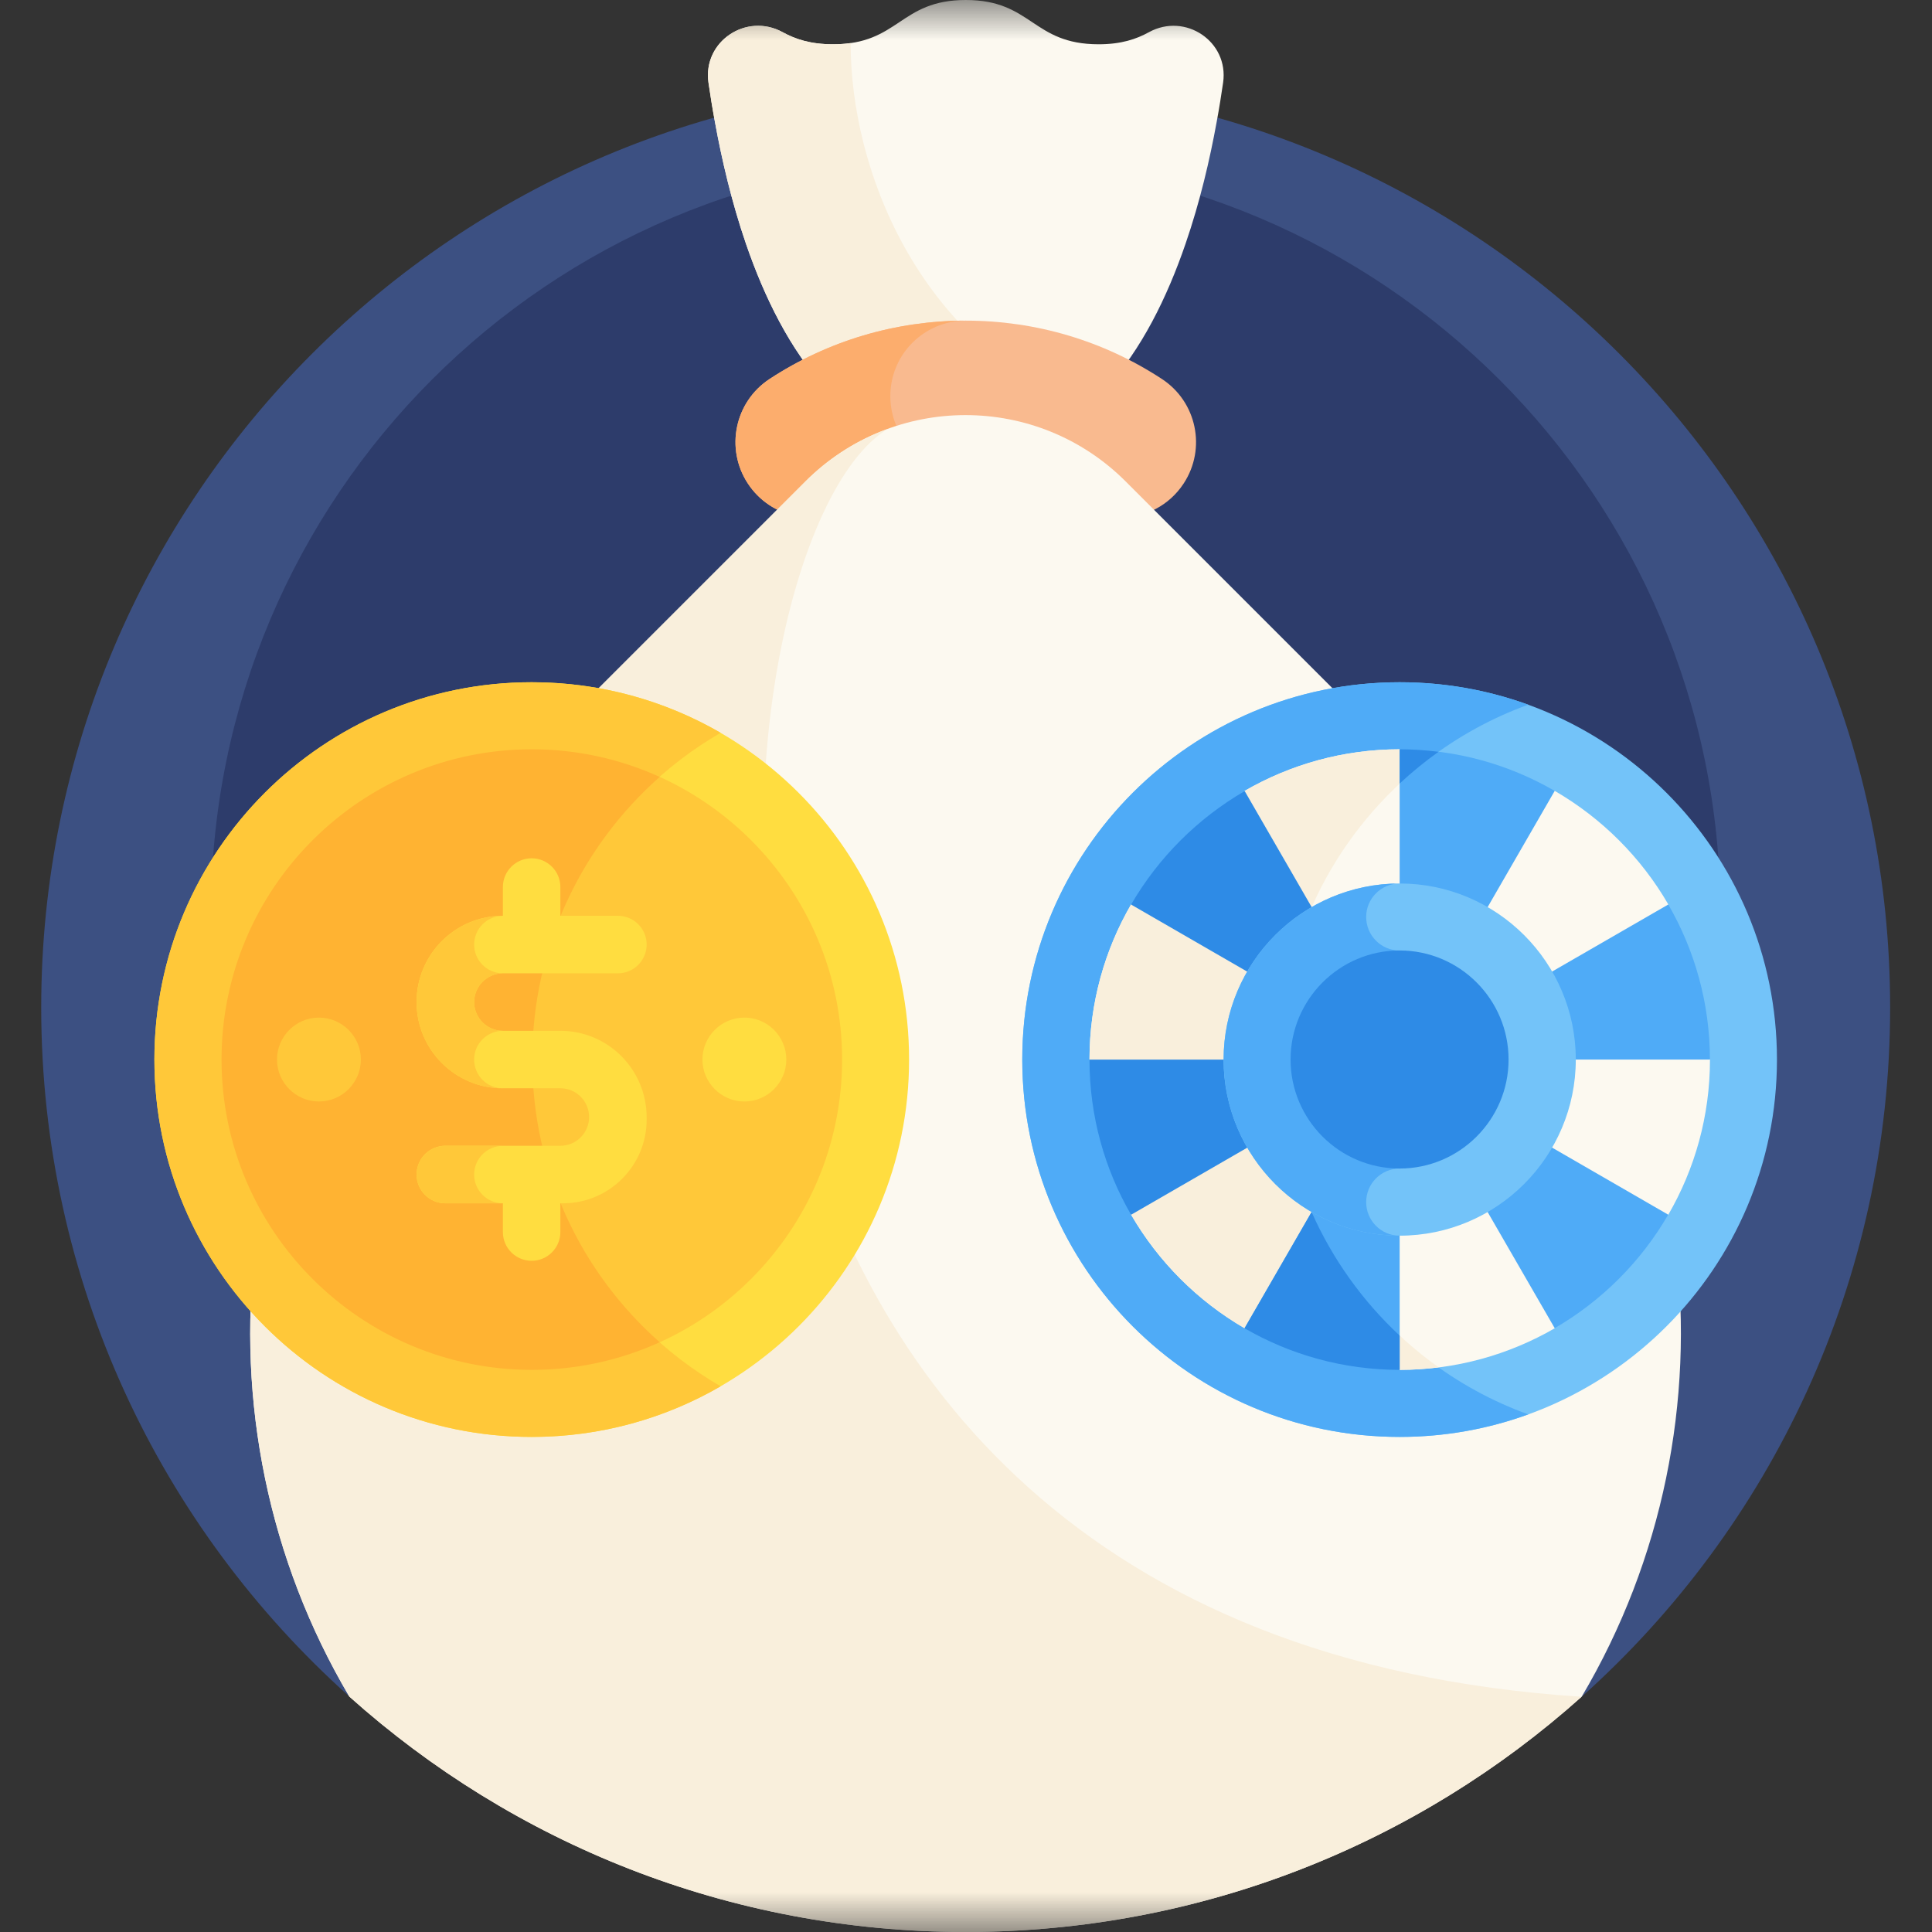 <svg width="24" height="24" viewBox="0 0 24 24" fill="none" xmlns="http://www.w3.org/2000/svg">
<rect x="0" y="0" width="24" height="24" fill="#333333" stroke="none"/>
<g clip-path="url(#clip0_474_3147)">
<g clip-path="url(#clip1_474_3147)">
<mask id="mask0_474_3147" style="mask-type:luminance" maskUnits="userSpaceOnUse" x="-1" y="0" width="25" height="24">
<path d="M-0.005 1.90735e-06H23.995V24H-0.005V1.90735e-06Z" fill="white"/>
</mask>
<g mask="url(#mask0_474_3147)">
<path d="M4.341 21.076H19.65C22.001 18.973 23.48 15.917 23.48 12.515C23.48 6.173 18.338 1.031 11.996 1.031C5.653 1.031 0.512 6.173 0.512 12.515C0.512 15.917 1.991 18.973 4.341 21.076Z" fill="#3C5082"/>
<path d="M21.371 11.344C21.371 16.521 17.173 20.719 11.996 20.719C6.818 20.719 2.621 16.521 2.621 11.344C2.621 6.166 6.818 1.969 11.996 1.969C17.173 1.969 21.371 6.166 21.371 11.344Z" fill="#2D3C6B"/>
<path d="M14.272 0.4C14.117 0.485 13.931 0.55 13.647 0.55C12.822 0.55 12.822 0 11.997 0C11.173 0 11.172 0.55 10.348 0.55C10.064 0.55 9.878 0.485 9.723 0.4C9.271 0.152 8.728 0.516 8.801 1.026C8.823 1.178 8.849 1.342 8.881 1.514C8.966 1.982 9.089 2.51 9.267 3.029C9.725 4.36 10.543 5.625 11.997 5.625C13.452 5.625 14.27 4.36 14.727 3.029C14.906 2.51 15.029 1.982 15.114 1.514C15.146 1.342 15.172 1.178 15.194 1.026C15.267 0.516 14.724 0.152 14.272 0.4Z" fill="#FCF9F0"/>
<path d="M13.464 5.087C11.382 4.216 10.567 2.088 10.567 0.535C10.501 0.545 10.428 0.55 10.348 0.55C10.064 0.55 9.878 0.485 9.723 0.4C9.271 0.152 8.728 0.516 8.801 1.026C8.823 1.178 8.849 1.342 8.881 1.514C8.966 1.982 9.089 2.51 9.267 3.029C9.725 4.36 10.543 5.625 11.997 5.625C12.584 5.625 13.066 5.419 13.464 5.087Z" fill="#F9EFDC"/>
<path d="M13.919 6.43C13.743 6.43 13.564 6.38 13.406 6.276C12.989 6.003 12.502 5.858 11.997 5.858C11.492 5.858 11.005 6.003 10.588 6.276C10.155 6.56 9.574 6.439 9.29 6.006C9.006 5.573 9.127 4.992 9.56 4.708C10.283 4.234 11.126 3.983 11.997 3.983C12.869 3.983 13.711 4.234 14.434 4.708C14.867 4.992 14.988 5.573 14.704 6.006C14.524 6.281 14.225 6.43 13.919 6.43Z" fill="#F9BA8F"/>
<path d="M11.06 4.921C11.06 4.403 11.479 3.983 11.997 3.983C11.126 3.983 10.283 4.234 9.56 4.708C9.127 4.992 9.006 5.573 9.29 6.006C9.574 6.439 10.155 6.56 10.588 6.276C11.005 6.003 11.492 5.858 11.997 5.858C11.479 5.858 11.06 5.439 11.06 4.921Z" fill="#FCAD6D"/>
<path d="M4.34 21.076C6.372 22.894 9.054 24 11.995 24C14.935 24 17.617 22.894 19.649 21.076C21.664 17.668 21.207 13.204 18.278 10.275L13.983 5.98C12.885 4.882 11.104 4.882 10.006 5.98L5.711 10.275C2.782 13.204 2.325 17.668 4.34 21.076Z" fill="#FCF9F0"/>
<path d="M4.34 21.076C6.372 22.894 9.054 24 11.995 24C14.934 24 17.616 22.895 19.647 21.078C7.329 20.282 8.702 6.736 11.028 5.328C10.655 5.464 10.305 5.681 10.006 5.98L5.711 10.275C2.782 13.204 2.325 17.668 4.34 21.076Z" fill="#F9EFDC"/>
<path d="M1.918 13.162C1.918 10.573 4.016 8.475 6.605 8.475C9.194 8.475 11.293 10.573 11.293 13.162C11.293 15.751 9.194 17.85 6.605 17.85C4.016 17.85 1.918 15.751 1.918 13.162Z" fill="#FFDD40"/>
<path d="M6.61 13.162C6.61 11.428 7.552 9.914 8.952 9.103C8.261 8.704 7.46 8.475 6.605 8.475C4.016 8.475 1.918 10.573 1.918 13.162C1.918 15.751 4.016 17.85 6.605 17.85C7.46 17.85 8.261 17.621 8.952 17.221C7.552 16.41 6.61 14.896 6.61 13.162Z" fill="#FFC839"/>
<path d="M6.607 17.017C4.481 17.017 2.752 15.288 2.752 13.162C2.752 11.037 4.481 9.308 6.607 9.308C8.732 9.308 10.461 11.037 10.461 13.162C10.461 15.288 8.732 17.017 6.607 17.017Z" fill="#FFC839"/>
<path d="M8.195 9.651C7.71 9.431 7.173 9.308 6.607 9.308C4.481 9.308 2.752 11.037 2.752 13.162C2.752 15.288 4.481 17.017 6.607 17.017C7.173 17.017 7.71 16.894 8.195 16.674C7.224 15.815 6.612 14.56 6.612 13.162C6.612 11.764 7.224 10.51 8.195 9.651Z" fill="#FFB332"/>
<path d="M9.247 13.683C8.96 13.683 8.726 13.449 8.726 13.162C8.726 12.875 8.96 12.641 9.247 12.641C9.534 12.641 9.768 12.875 9.768 13.162C9.768 13.449 9.534 13.683 9.247 13.683Z" fill="#FFDD40"/>
<path d="M3.962 13.683C3.675 13.683 3.441 13.449 3.441 13.162C3.441 12.875 3.675 12.641 3.962 12.641C4.249 12.641 4.483 12.875 4.483 13.162C4.483 13.449 4.249 13.683 3.962 13.683Z" fill="#FFC839"/>
<path d="M8.033 11.733C8.033 11.536 7.873 11.376 7.675 11.376H6.961V11.019C6.961 10.822 6.801 10.662 6.604 10.662C6.407 10.662 6.247 10.822 6.247 11.019V11.376C5.655 11.376 5.175 11.856 5.175 12.448C5.175 13.04 5.655 13.519 6.247 13.519H6.961C7.158 13.519 7.318 13.679 7.318 13.876C7.318 14.074 7.158 14.233 6.961 14.233H5.533C5.335 14.233 5.175 14.393 5.175 14.591C5.175 14.788 5.335 14.948 5.533 14.948H6.247V15.305C6.247 15.502 6.407 15.662 6.604 15.662C6.801 15.662 6.961 15.502 6.961 15.305V14.948L6.993 14.948C7.567 14.948 8.033 14.482 8.033 13.909V13.882C8.033 13.285 7.553 12.805 6.961 12.805C6.703 12.805 6.445 12.805 6.247 12.805C6.049 12.805 5.89 12.645 5.89 12.448C5.89 12.251 6.05 12.091 6.247 12.091H7.675C7.873 12.091 8.033 11.931 8.033 11.733Z" fill="#FFDD40"/>
<path d="M6.247 14.234H5.533C5.335 14.234 5.175 14.394 5.175 14.591C5.175 14.788 5.335 14.948 5.533 14.948H6.247C6.05 14.948 5.89 14.788 5.89 14.591C5.89 14.394 6.05 14.234 6.247 14.234Z" fill="#FFC839"/>
<path d="M6.247 11.377C5.655 11.377 5.175 11.856 5.175 12.448C5.175 13.04 5.655 13.52 6.247 13.52C6.05 13.52 5.89 13.36 5.89 13.162C5.89 12.965 6.05 12.805 6.247 12.805H6.247C6.049 12.805 5.89 12.645 5.89 12.448C5.89 12.251 6.05 12.091 6.247 12.091C6.05 12.091 5.89 11.931 5.89 11.734C5.89 11.537 6.05 11.377 6.247 11.377Z" fill="#FFC839"/>
<path d="M12.699 13.162C12.699 10.573 14.798 8.475 17.387 8.475C19.975 8.475 22.074 10.573 22.074 13.162C22.074 15.751 19.975 17.85 17.387 17.85C14.798 17.85 12.699 15.751 12.699 13.162Z" fill="#73C3F9"/>
<path d="M15.895 13.162C15.895 11.134 17.182 9.408 18.984 8.754C18.486 8.573 17.948 8.475 17.387 8.475C14.798 8.475 12.699 10.573 12.699 13.162C12.699 15.751 14.798 17.85 17.387 17.85C17.948 17.85 18.486 17.751 18.984 17.57C17.182 16.917 15.895 15.19 15.895 13.162Z" fill="#4FABF7"/>
<path d="M19.314 16.5L19.581 15.355L20.724 15.09C21.053 14.523 21.242 13.864 21.242 13.162C21.242 13.162 21.242 13.162 21.242 13.162L21.241 13.162L20.384 12.36L20.725 11.236C20.387 10.652 19.899 10.164 19.314 9.825L18.191 10.167L17.388 9.308C16.686 9.308 16.028 9.497 15.461 9.825L15.195 10.969L14.051 11.235C13.722 11.802 13.534 12.461 13.534 13.162C13.534 13.162 13.534 13.163 13.534 13.163L13.535 13.162L14.392 13.965L14.05 15.088C14.389 15.673 14.877 16.161 15.461 16.5L16.585 16.158L17.388 17.017C18.089 17.017 18.747 16.828 19.314 16.5Z" fill="#FCF9F0"/>
<path d="M15.896 13.162C15.896 11.704 16.562 10.402 17.607 9.542L17.388 9.308C16.686 9.308 16.028 9.497 15.461 9.825L15.195 10.969L14.051 11.235C13.722 11.802 13.534 12.461 13.534 13.162C13.534 13.162 13.534 13.163 13.534 13.163L13.535 13.162L14.392 13.965L14.05 15.088C14.389 15.673 14.877 16.161 15.461 16.5L16.585 16.158L17.388 17.017C17.552 17.017 17.713 17.006 17.872 16.986C16.676 16.137 15.896 14.741 15.896 13.162Z" fill="#F9EFDC"/>
<path d="M19.313 16.499C19.897 16.16 20.385 15.673 20.723 15.089L17.386 13.162L19.313 16.499Z" fill="#4FABF7"/>
<path d="M14.051 11.237L17.388 13.164L15.462 9.827C14.878 10.166 14.39 10.653 14.051 11.237Z" fill="#2E8BE6"/>
<path d="M14.051 15.09L17.388 13.163H13.534C13.534 13.865 13.722 14.523 14.051 15.09Z" fill="#2E8BE6"/>
<path d="M17.387 13.162H21.241C21.241 12.461 21.052 11.803 20.724 11.236L17.387 13.162Z" fill="#4FABF7"/>
<path d="M15.46 16.5C16.027 16.828 16.685 17.017 17.387 17.017V13.162L15.46 16.5Z" fill="#4FABF7"/>
<path d="M17.387 9.308V13.162L19.313 9.825C18.746 9.496 18.088 9.308 17.387 9.308Z" fill="#4FABF7"/>
<path d="M16.293 15.056L15.46 16.5C16.027 16.828 16.685 17.017 17.387 17.017V16.591C16.926 16.162 16.552 15.64 16.293 15.056Z" fill="#2E8BE6"/>
<path d="M17.87 9.339C17.711 9.319 17.55 9.308 17.387 9.308V9.733C17.539 9.592 17.7 9.46 17.87 9.339Z" fill="#2E8BE6"/>
<path d="M17.387 15.35C16.181 15.35 15.2 14.368 15.2 13.162C15.2 11.956 16.181 10.975 17.387 10.975C18.593 10.975 19.575 11.956 19.575 13.162C19.575 14.368 18.593 15.35 17.387 15.35Z" fill="#73C3F9"/>
<path d="M16.971 14.933C16.971 14.703 17.157 14.516 17.387 14.516V11.808C17.157 11.808 16.971 11.621 16.971 11.391C16.971 11.162 17.157 10.975 17.387 10.975C16.181 10.975 15.2 11.956 15.2 13.162C15.2 14.368 16.181 15.35 17.387 15.35C17.157 15.35 16.971 15.163 16.971 14.933Z" fill="#4FABF7"/>
<path d="M17.386 14.516C16.639 14.516 16.032 13.908 16.032 13.162C16.032 12.415 16.639 11.807 17.386 11.807C18.133 11.807 18.74 12.415 18.74 13.162C18.74 13.908 18.133 14.516 17.386 14.516Z" fill="#2E8BE6"/>
</g>
</g>
</g>
<defs>
<clipPath id="clip0_474_3147">
<rect width="24" height="24" fill="white"/>
</clipPath>
<clipPath id="clip1_474_3147">
<rect width="24" height="24" fill="white"/>
</clipPath>
</defs>
</svg>
